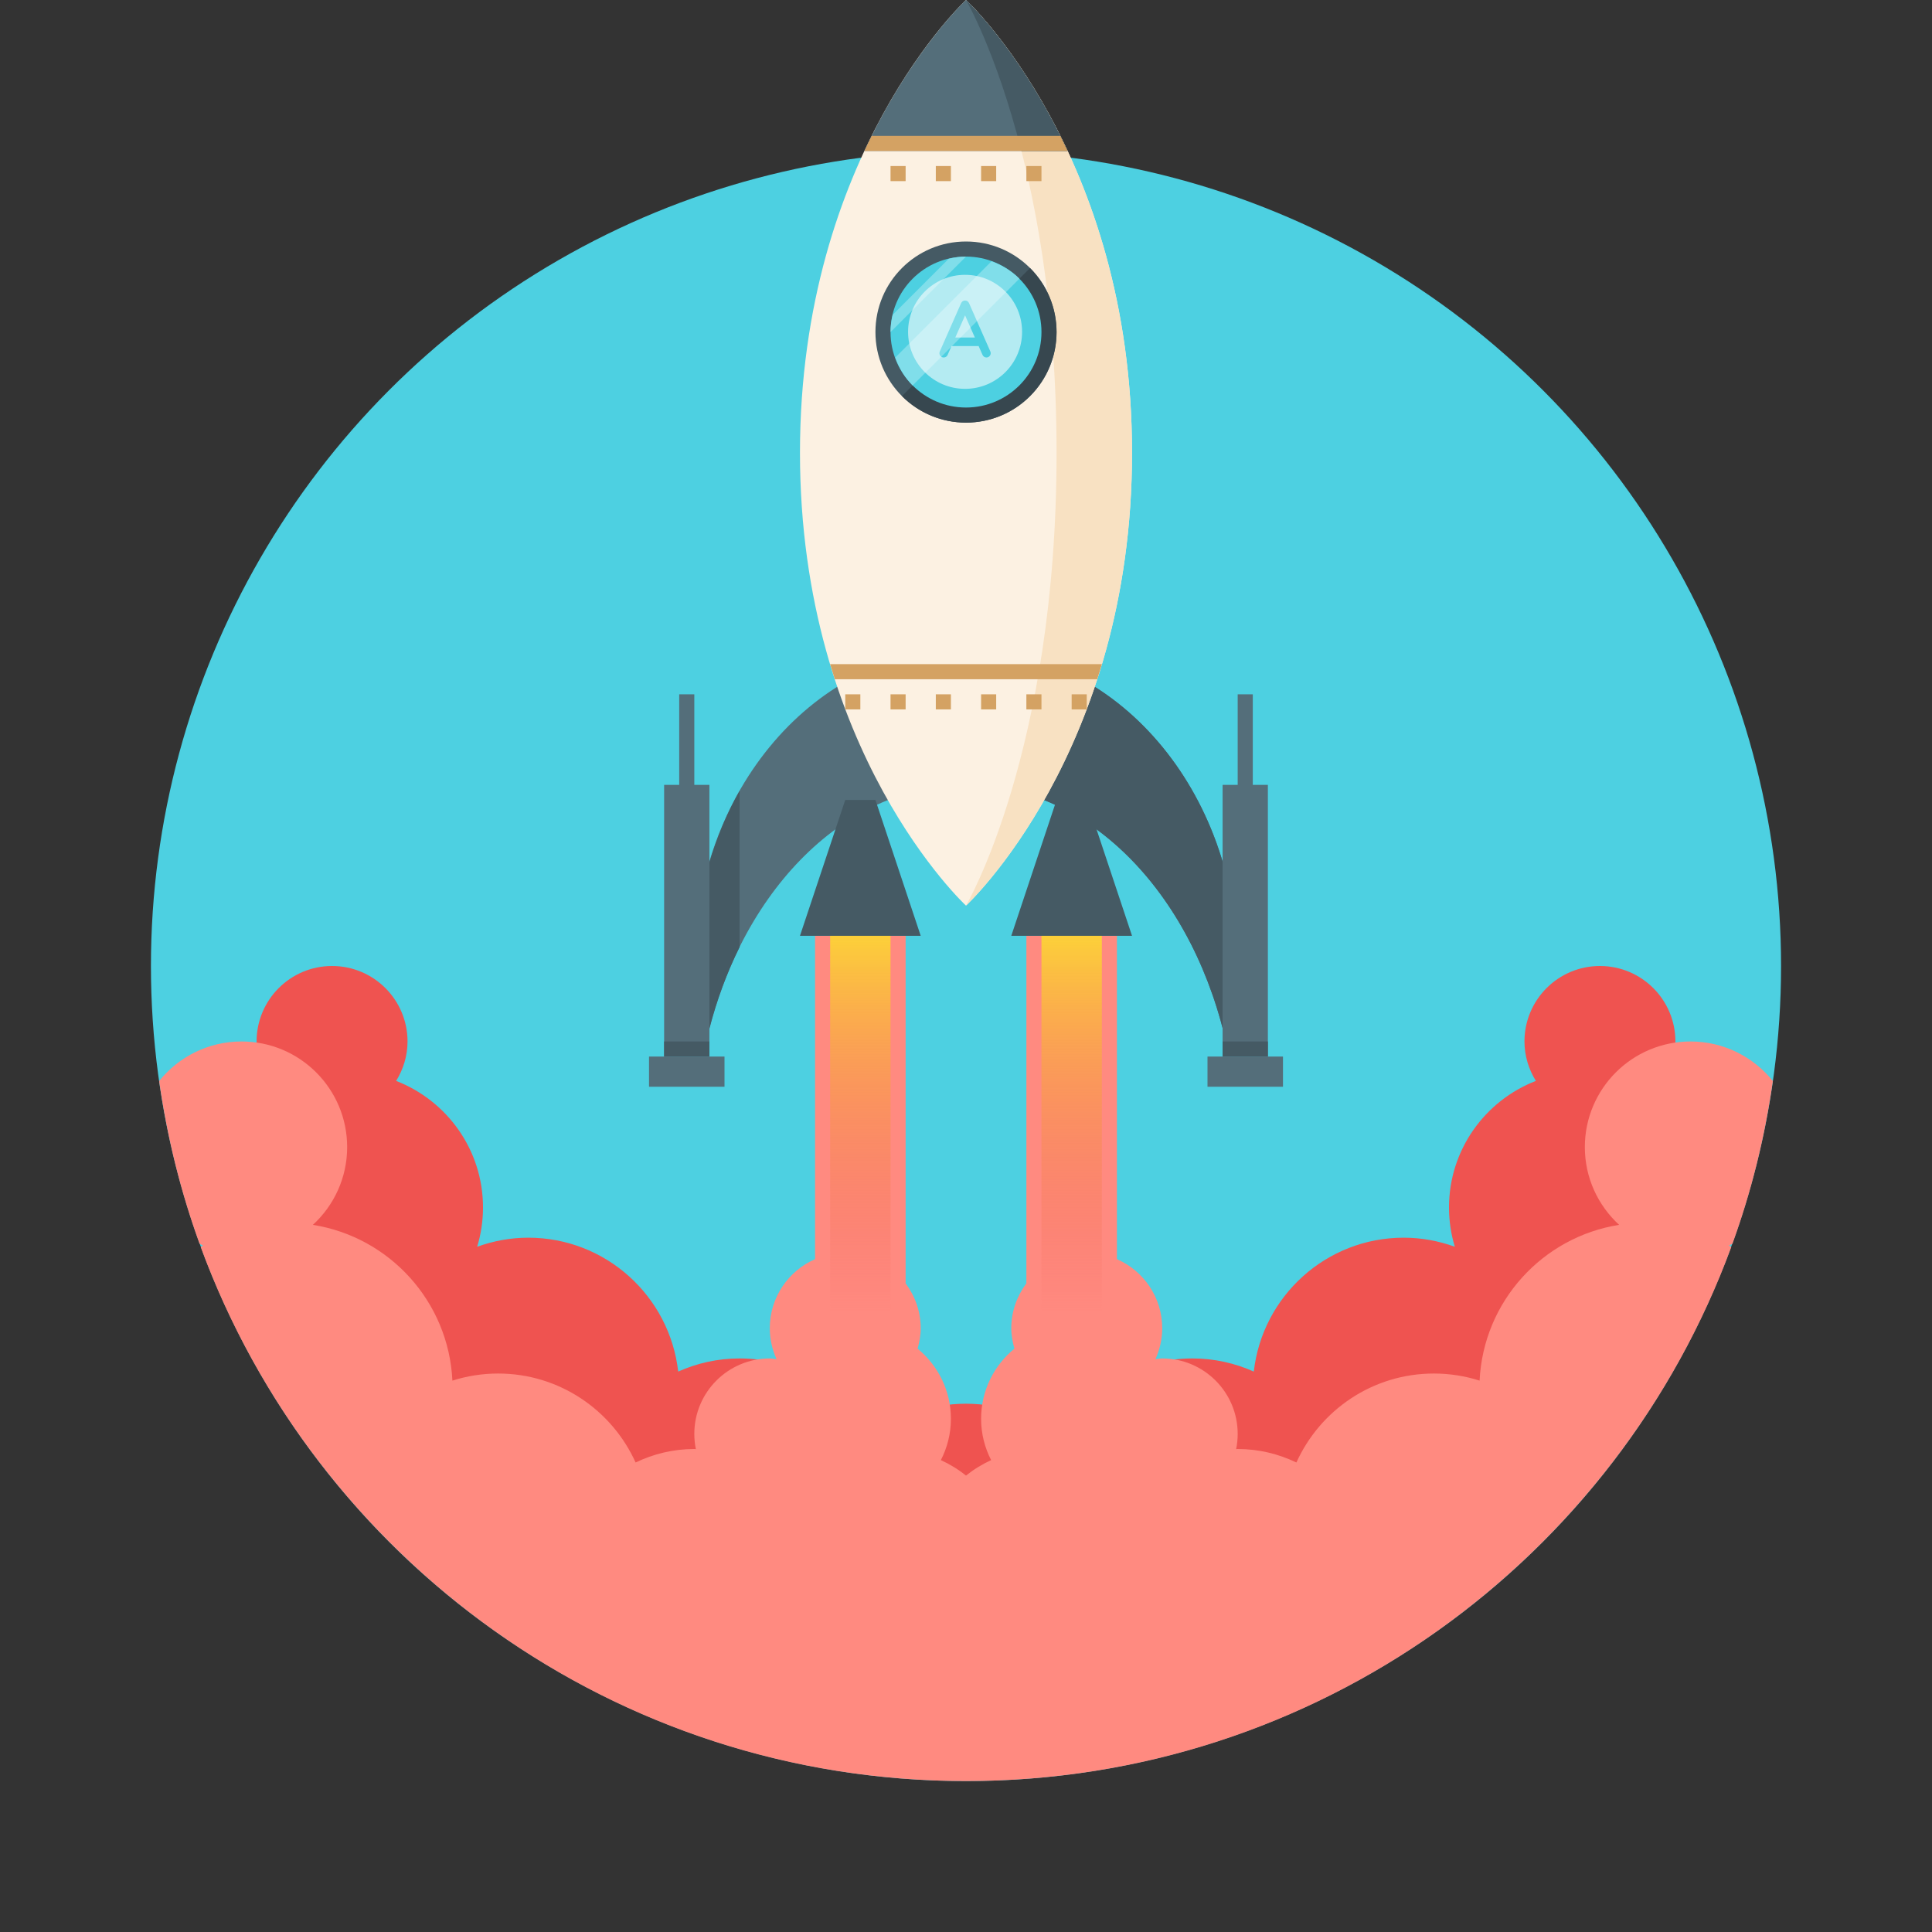 <?xml version="1.0" encoding="UTF-8" standalone="no"?>
<svg
   viewBox="0 0 128 128"
   width="256px"
   height="256px"
   version="1.1"
   id="svg30"
   sodipodi:docname="pila.svg"
   inkscape:version="1.4.2 (2aeb623e1d, 2025-05-12)"
   xmlns:inkscape="http://www.inkscape.org/namespaces/inkscape"
   xmlns:sodipodi="http://sodipodi.sourceforge.net/DTD/sodipodi-0.dtd"
   xmlns="http://www.w3.org/2000/svg"
   xmlns:svg="http://www.w3.org/2000/svg">
  <rect x="0" y="0" width="128" height="128" fill="#333333" stroke="none"/>
  <defs
     id="defs30" />
  <sodipodi:namedview
     id="namedview30"
     pagecolor="#ffffff"
     bordercolor="#000000"
     borderopacity="0.25"
     inkscape:showpageshadow="2"
     inkscape:pageopacity="0.0"
     inkscape:pagecheckerboard="0"
     inkscape:deskcolor="#d1d1d1"
     inkscape:zoom="4.3789062"
     inkscape:cx="127.65745"
     inkscape:cy="109.7306"
     inkscape:window-width="2560"
     inkscape:window-height="1371"
     inkscape:window-x="0"
     inkscape:window-y="0"
     inkscape:window-maximized="1"
     inkscape:current-layer="svg30" />
  <circle
     cx="64"
     cy="64"
     r="54"
     fill="#4DD0E1"
     id="circle1" />
  <path
     fill="#EF5350"
     d="M109.7,72.336c0.8-0.886,1.3-2.049,1.3-3.336c0-2.761-2.239-5-5-5s-5,2.239-5,5 c0,0.961,0.285,1.851,0.755,2.613C98.391,72.917,96,76.177,96,80c0,0.905,0.137,1.777,0.386,2.601C95.327,82.219,94.19,82,93,82 c-5.139,0-9.37,3.882-9.932,8.871C81.824,90.315,80.45,90,79,90c-3.777,0-7.064,2.098-8.766,5.19C68.524,93.823,66.359,93,64,93 s-4.524,0.823-6.234,2.19C56.064,92.098,52.777,90,49,90c-1.45,0-2.824,0.315-4.068,0.871C44.37,85.882,40.139,82,35,82 c-1.19,0-2.327,0.219-3.386,0.601C31.863,81.777,32,80.905,32,80c0-3.823-2.391-7.083-5.755-8.387C26.715,70.851,27,69.961,27,69 c0-2.761-2.239-5-5-5s-5,2.239-5,5c0,1.288,0.5,2.45,1.3,3.336C15.725,73.92,14,76.756,14,80c0,4.968,4.032,9,9,9 c0.905,0,1.777-0.137,2.601-0.386C25.219,89.673,25,90.81,25,92c0,5.521,4.479,10,10,10c1.45,0,2.824-0.315,4.068-0.871 C39.63,106.118,43.861,110,49,110c2.359,0,4.524-0.823,6.234-2.19C56.936,110.902,60.223,113,64,113s7.064-2.098,8.766-5.19 c1.71,1.367,3.875,2.19,6.234,2.19c5.139,0,9.37-3.882,9.932-8.871C90.176,101.685,91.55,102,93,102c5.521,0,10-4.479,10-10 c0-1.19-0.219-2.327-0.601-3.386C103.223,88.863,104.095,89,105,89c4.968,0,9-4.032,9-9C114,76.756,112.275,73.92,109.7,72.336z"
     id="path1" />
  <path
     fill="#FF8A80"
     d="M114.548,82.514c0.08-0.031,0.152-0.077,0.231-0.111c1.249-3.444,2.149-7.054,2.676-10.784 C116.171,70.024,114.206,69,112,69c-3.865,0-7,3.135-7,7c0,2.039,0.878,3.87,2.271,5.149c-5.078,0.805-8.993,5.079-9.244,10.32 C97.072,91.166,96.056,91,95,91c-4.056,0-7.542,2.422-9.11,5.894C84.711,96.327,83.395,96,82,96 c-0.034,0-0.067,0.005-0.102,0.005C81.965,95.681,82,95.344,82,95c0-2.761-2.239-5-5-5c-0.153,0-0.297,0.032-0.447,0.045 C76.835,89.419,77,88.73,77,88c0-2.049-1.236-3.806-3-4.578V62h-6v23.027c-0.62,0.833-1,1.854-1,2.973 c0,0.472,0.086,0.919,0.208,1.352C65.861,90.452,65,92.125,65,94c0,0.986,0.243,1.915,0.665,2.736 c-0.598,0.275-1.157,0.618-1.665,1.025c-0.507-0.407-1.066-0.75-1.665-1.025C62.757,95.915,63,94.986,63,94 c0-1.875-0.861-3.548-2.208-4.648C60.914,88.919,61,88.472,61,88c0-1.118-0.38-2.14-1-2.973V62h-6v21.422 c-1.764,0.772-3,2.529-3,4.578c0,0.73,0.165,1.419,0.447,2.045C51.297,90.032,51.153,90,51,90c-2.761,0-5,2.239-5,5 c0,0.344,0.035,0.681,0.102,1.005C46.067,96.005,46.034,96,46,96c-1.395,0-2.711,0.327-3.89,0.894C40.542,93.422,37.056,91,33,91 c-1.056,0-2.072,0.166-3.027,0.47c-0.251-5.242-4.166-9.516-9.244-10.32C22.122,79.87,23,78.039,23,76c0-3.865-3.135-7-7-7 c-2.206,0-4.171,1.024-5.455,2.619c0.527,3.73,1.427,7.34,2.676,10.784c0.079,0.034,0.151,0.08,0.231,0.111 c-0.054,0.032-0.102,0.072-0.155,0.104C20.882,103.268,40.72,118,64,118s43.118-14.732,50.703-35.381 C114.649,82.586,114.602,82.546,114.548,82.514z"
     id="path2" />
  <linearGradient
     id="ZwDYR4miuf0Q5C0ohOJzNa"
     x1="71"
     x2="71"
     y1="87"
     y2="61"
     gradientUnits="userSpaceOnUse">
    <stop
       offset=".005"
       stop-color="#ef5350"
       stop-opacity="0"
       id="stop2" />
    <stop
       offset="1"
       stop-color="#fdd835"
       id="stop3" />
  </linearGradient>
  <rect
     width="4"
     height="26"
     x="69"
     y="61"
     fill="url(#ZwDYR4miuf0Q5C0ohOJzNa)"
     id="rect3" />
  <linearGradient
     id="ZwDYR4miuf0Q5C0ohOJzNb"
     x1="57"
     x2="57"
     y1="87"
     y2="61"
     gradientUnits="userSpaceOnUse">
    <stop
       offset=".005"
       stop-color="#ef5350"
       stop-opacity="0"
       id="stop4" />
    <stop
       offset="1"
       stop-color="#fdd835"
       id="stop5" />
  </linearGradient>
  <rect
     width="4"
     height="26"
     x="55"
     y="61"
     fill="url(#ZwDYR4miuf0Q5C0ohOJzNb)"
     id="rect5" />
  <path
     fill="#546E7A"
     d="M64,52c8.272,0,15.232,7.434,17.341,17.565C81.759,67.791,82,65.93,82,64c0-11.603-8.055-21-18-21 s-18,9.397-18,21c0,1.93,0.241,3.791,0.659,5.565C48.768,59.434,55.728,52,64,52z"
     id="path5" />
  <path
     fill="#455A64"
     d="M64,52c8.272,0,15.232,7.434,17.341,17.565C81.759,67.791,82,65.93,82,64c0-11.603-8.055-21-18-21V52z"
     id="path6" />
  <rect
     width="3"
     height="18"
     x="81"
     y="52"
     fill="#546E7A"
     id="rect6" />
  <rect
     width="3"
     height="18"
     x="44"
     y="52"
     fill="#546E7A"
     id="rect7" />
  <rect
     width="1"
     height="9"
     x="45"
     y="46"
     fill="#546E7A"
     id="rect8" />
  <rect
     width="1"
     height="8"
     x="82"
     y="46"
     fill="#546E7A"
     id="rect9" />
  <polygon
     fill="#455A64"
     points="61,62 53,62 56,53 58,53"
     id="polygon9" />
  <polygon
     fill="#455A64"
     points="75,62 67,62 70,53 72,53"
     id="polygon10" />
  <path
     fill="#FCF1E2"
     d="M75,30c0,19.833-11,30-11,30S53,49.833,53,30S64,0,64,0S75,10.167,75,30z"
     id="path10" />
  <path
     fill="#F8E1C2"
     d="M75,30c0,19.833-11,30-11,30s6-10.167,6-30S64,0,64,0S75,10.167,75,30z"
     id="path11" />
  <circle
     cx="64"
     cy="22"
     r="6"
     fill="#455A64"
     id="circle11" />
  <path
     fill="#37474F"
     d="M68.243,26.243c-2.343,2.343-6.143,2.343-8.485,0l8.485-8.485C70.585,20.1,70.585,23.9,68.243,26.243z"
     id="path12" />
  <circle
     cx="64"
     cy="22"
     r="5"
     fill="#4DD0E1"
     id="circle12" />
  <path
     fill="#546E7A"
     d="M57.271,10h13.458C67.637,3.37,64,0,64,0S60.363,3.37,57.271,10z"
     id="path13" />
  <g
     id="g14">
    <path
       fill="#455A64"
       d="M70.729,10c-2.51-5.382-5.377-8.613-6.369-9.641c-0.078-0.081-0.136-0.139-0.186-0.189 c-0.065-0.064-0.1-0.099-0.125-0.124C64.015,0.014,64,0,64,0s1.984,3.37,3.67,10H70.729z"
       id="path14" />
  </g>
  <g
     id="g25">
    <path
       fill="#D4A263"
       d="M57.756,9c-0.163,0.326-0.325,0.656-0.485,1h13.458c-0.16-0.344-0.323-0.674-0.485-1H57.756z"
       id="path15" />
    <path
       fill="#D4A263"
       d="M55.308,45h17.385c0.107-0.328,0.211-0.661,0.313-1h-18.01C55.097,44.339,55.201,44.672,55.308,45z"
       id="path16" />
    <rect
       width="1"
       height="1"
       x="56"
       y="46"
       fill="#D4A263"
       id="rect16" />
    <rect
       width="1"
       height="1"
       x="59"
       y="46"
       fill="#D4A263"
       id="rect17" />
    <rect
       width="1"
       height="1"
       x="71"
       y="46"
       fill="#D4A263"
       id="rect18" />
    <rect
       width="1"
       height="1"
       x="68"
       y="46"
       fill="#D4A263"
       id="rect19" />
    <rect
       width="1"
       height="1"
       x="65"
       y="46"
       fill="#D4A263"
       id="rect20" />
    <rect
       width="1"
       height="1"
       x="62"
       y="46"
       fill="#D4A263"
       id="rect21" />
    <rect
       width="1"
       height="1"
       x="59"
       y="11"
       fill="#D4A263"
       id="rect22" />
    <rect
       width="1"
       height="1"
       x="68"
       y="11"
       fill="#D4A263"
       id="rect23" />
    <rect
       width="1"
       height="1"
       x="65"
       y="11"
       fill="#D4A263"
       id="rect24" />
    <rect
       width="1"
       height="1"
       x="62"
       y="11"
       fill="#D4A263"
       id="rect25" />
  </g>
  <g
     id="g27">
    <rect
       width="5"
       height="2"
       x="43"
       y="70"
       fill="#546E7A"
       id="rect26" />
    <rect
       width="5"
       height="2"
       x="80"
       y="70"
       fill="#546E7A"
       id="rect27" />
  </g>
  <g
     id="g28">
    <path
       fill="#80DEEA"
       d="M65.688,17.313l-6.375,6.375c0.252,0.699,0.637,1.333,1.152,1.848l7.071-7.071 C67.021,17.95,66.386,17.564,65.688,17.313z"
       id="path27" />
    <path
       fill="#80DEEA"
       d="M62.856,17.144l-3.712,3.712C59.057,21.225,59,21.604,59,22l5-5C63.604,17,63.225,17.057,62.856,17.144z"
       id="path28" />
  </g>
  <g
     id="g29">
    <path
       fill="#455A64"
       d="M47,68.154c0.499-1.923,1.171-3.738,2-5.404V52.397c-0.833,1.462-1.5,3.058-2,4.747V68.154z"
       id="path29" />
  </g>
  <g
     id="g30"
     style="display:inline">
    <rect
       width="3"
       height="1"
       x="44"
       y="69"
       fill="#455a64"
       id="rect29" />
    <rect
       width="3"
       height="1"
       x="81"
       y="69"
       fill="#455a64"
       id="rect30" />
  </g>
  <path
     d="m 63.939,18.208 c -2.086,0 -3.777,1.691 -3.777,3.777 0,2.086 1.691,3.777 3.777,3.777 2.086,0 3.777,-1.691 3.777,-3.777 0,-2.086 -1.691,-3.777 -3.777,-3.777 z m -3.8e-4,1.7 c 0.112,0 0.214,0.066 0.259,0.169 l 1.416,3.209 c 0.063,0.143 -0.002,0.311 -0.145,0.374 -0.037,0.016 -0.076,0.024 -0.114,0.024 -0.109,0 -0.213,-0.063 -0.259,-0.169 l -0.261,-0.591 c -0.015,0.003 -0.031,0.005 -0.046,0.005 h -1.7 c -0.017,0 -0.031,-0.002 -0.046,-0.005 l -0.261,0.591 c -0.063,0.143 -0.231,0.208 -0.373,0.145 -0.143,-0.063 -0.208,-0.23 -0.145,-0.373 l 1.416,-3.209 c 0.045,-0.103 0.147,-0.169 0.259,-0.169 z m 3.8e-4,0.985 -0.648,1.468 h 1.296 z"
     id="path1-3"
     style="fill:#ffffff;fill-opacity:0.579;fill-rule:nonzero;stroke-width:0.189" />
</svg>
